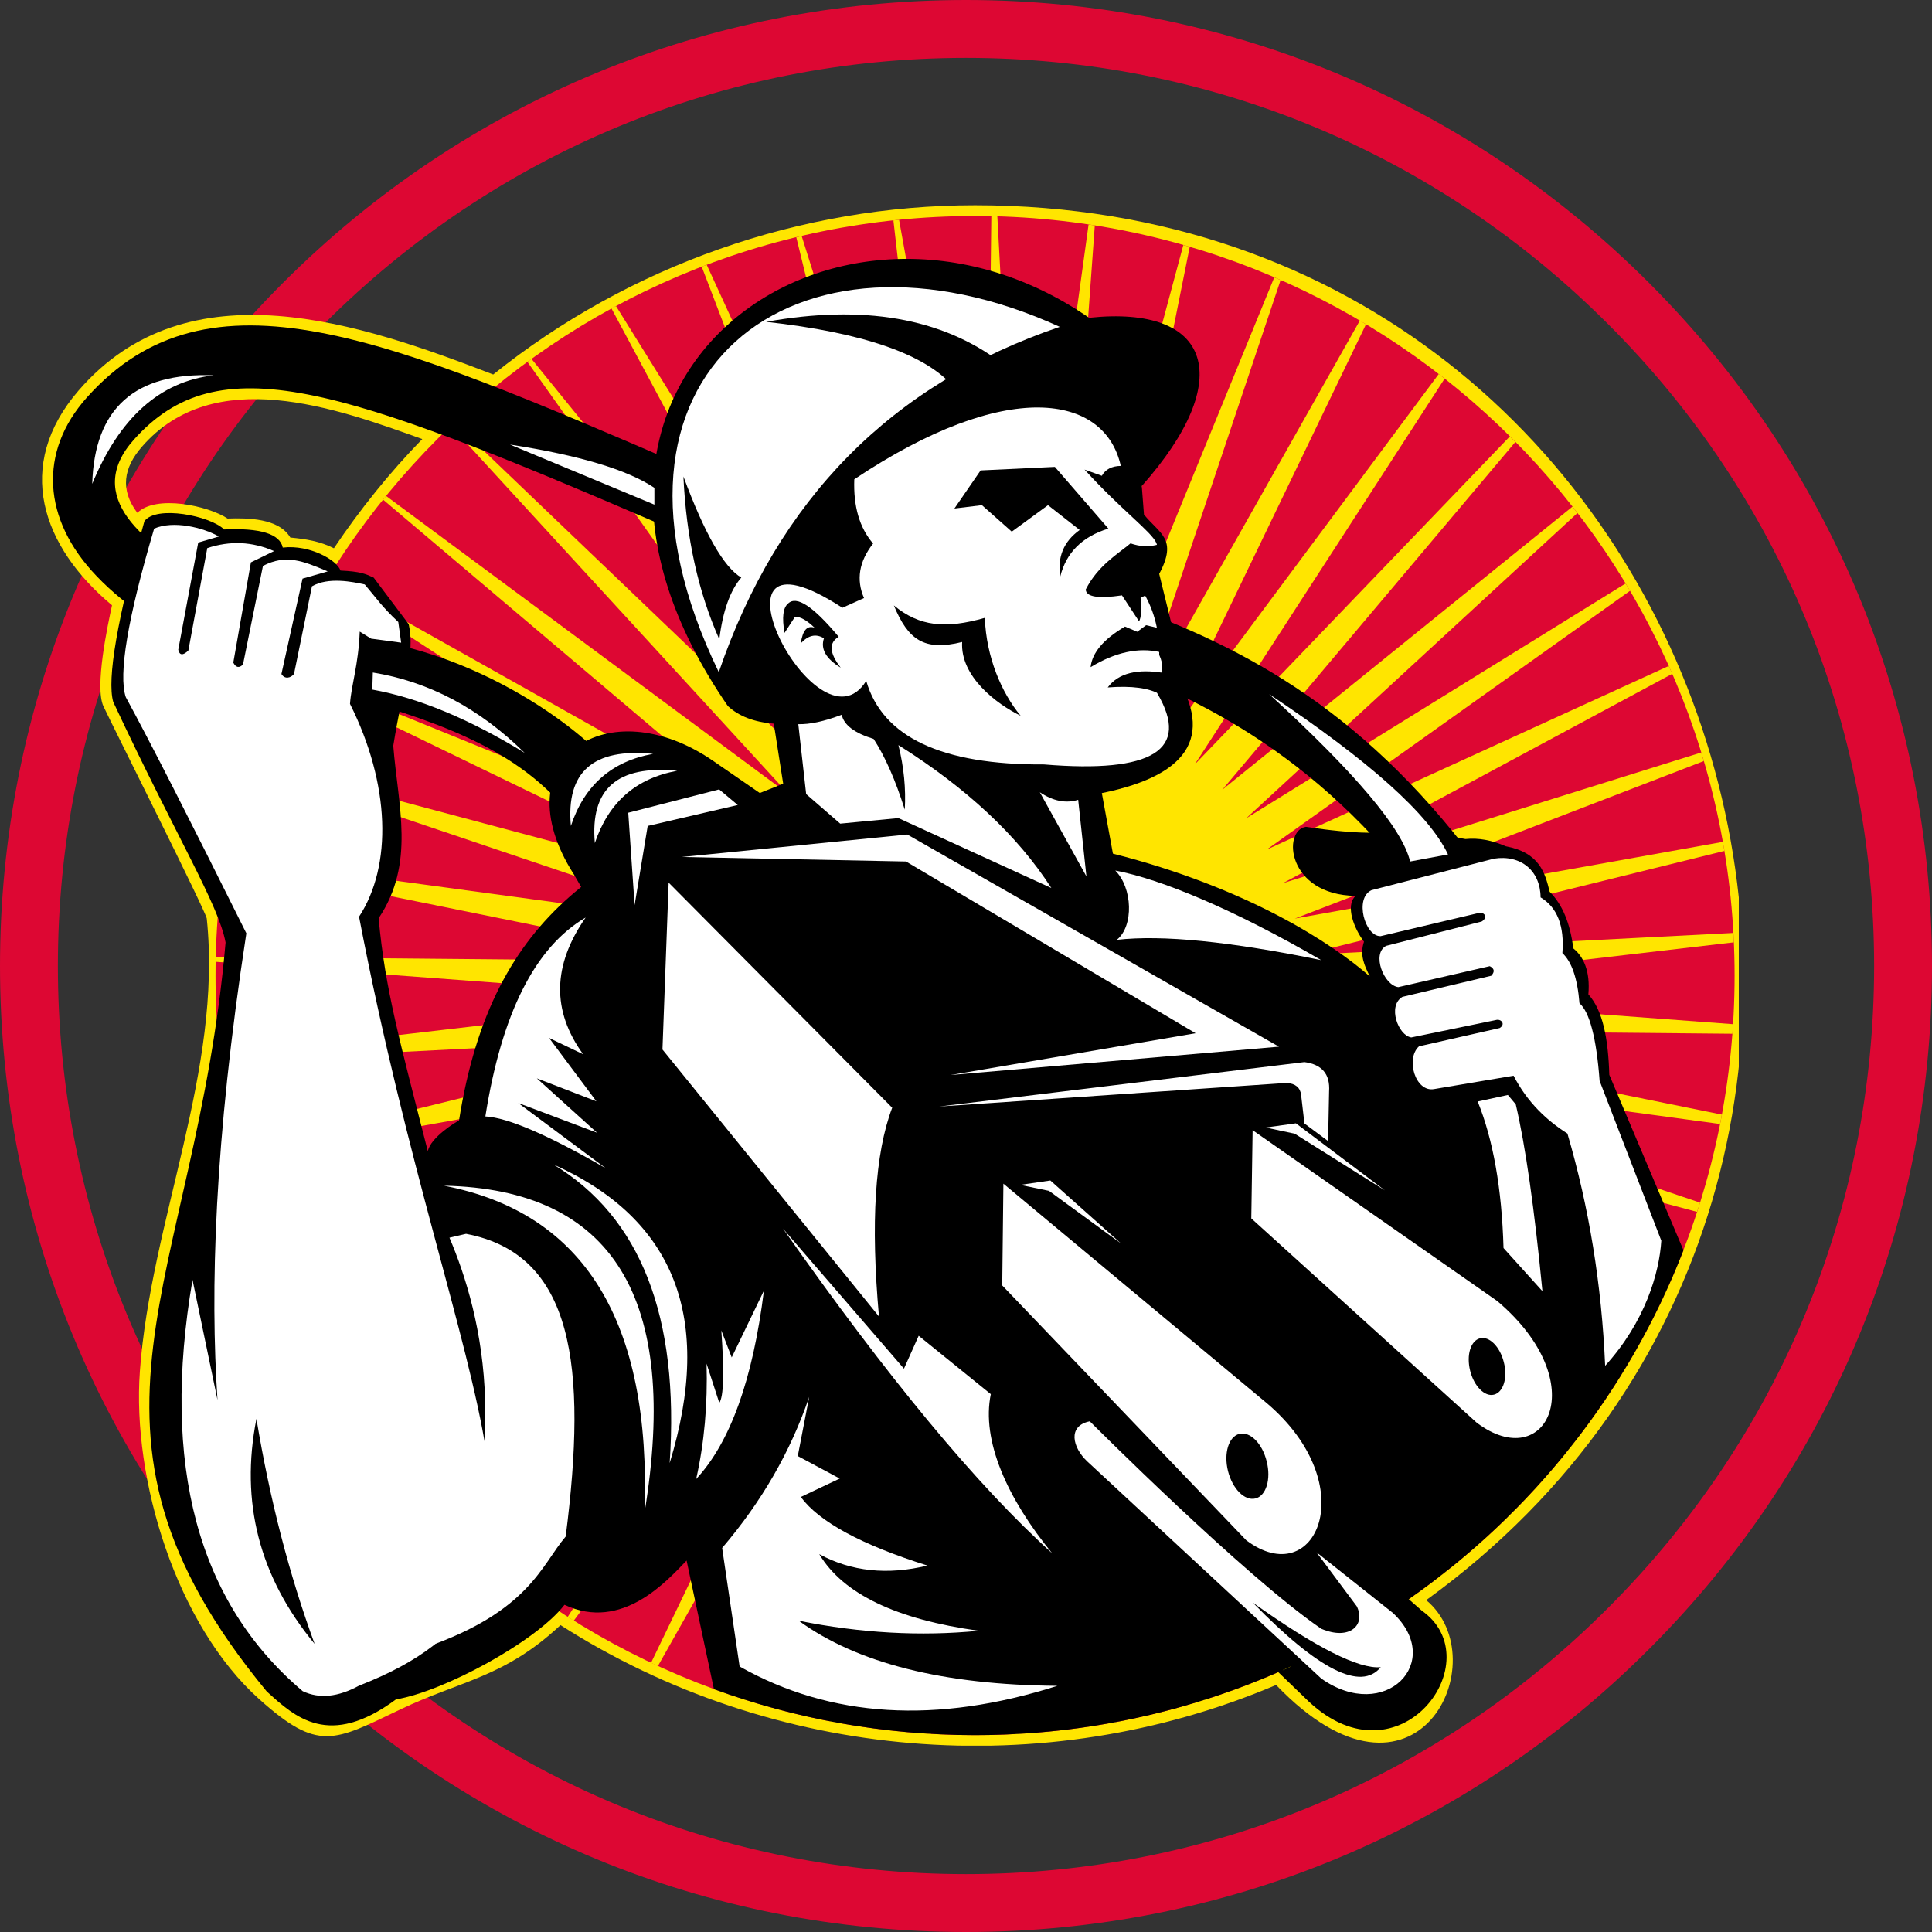 <svg xmlns="http://www.w3.org/2000/svg" xmlns:xlink="http://www.w3.org/1999/xlink" width="60" zoomAndPan="magnify" viewBox="0 0 45 45" height="60" preserveAspectRatio="xMidYMid meet" version="1.0"><rect x="0" y="0" width="45" height="45" fill="#333333" stroke="none"/><defs><clipPath id="b614761096"><path d="M 22.5 45 C 16.492 45 10.836 42.66 6.59 38.41 C 2.34 34.164 0 28.508 0 22.5 C 0 16.492 2.34 10.836 6.59 6.59 C 10.836 2.34 16.492 0 22.5 0 C 28.508 0 34.164 2.34 38.41 6.59 C 42.66 10.844 45 16.492 45 22.5 C 45 28.508 42.66 34.164 38.41 38.41 C 34.164 42.66 28.508 45 22.5 45 Z M 22.5 1.348 C 16.852 1.348 11.539 3.551 7.547 7.547 C 3.551 11.539 1.348 16.852 1.348 22.5 C 1.348 28.148 3.551 33.461 7.547 37.453 C 11.539 41.449 16.852 43.652 22.5 43.652 C 28.148 43.652 33.461 41.449 37.453 37.453 C 41.449 33.461 43.652 28.148 43.652 22.5 C 43.652 16.852 41.449 11.539 37.453 7.547 C 33.461 3.551 28.148 1.348 22.5 1.348 Z M 22.5 1.348 " clip-rule="nonzero"/></clipPath><clipPath id="81a6dcd271"><path d="M 0.98 4.781 L 40.5 4.781 L 40.5 40.66 L 0.98 40.66 Z M 0.98 4.781 " clip-rule="nonzero"/></clipPath><clipPath id="a53a8cf559"><path d="M 5 5 L 40.5 5 L 40.5 41 L 5 41 Z M 5 5 " clip-rule="nonzero"/></clipPath><clipPath id="0fd691e59c"><path d="M 5 5 L 40.5 5 L 40.5 41 L 5 41 Z M 5 5 " clip-rule="nonzero"/></clipPath></defs><g clip-path="url(#b614761096)"><rect x="-4.5" width="54" fill="#dd0733" y="-4.5" height="54" fill-opacity="1"/></g><g clip-path="url(#81a6dcd271)"><path fill="#ffe500" d="M 2.609 14.098 C 0.973 12.734 0.316 10.848 1.832 9.094 C 4.383 6.145 8.418 7.539 11.488 8.723 C 14.656 6.18 18.648 4.781 22.711 4.781 C 40.328 4.781 47.02 27.277 33.219 37.27 C 34.891 38.66 32.992 42.66 29.723 39.246 C 24.309 41.547 18.008 41.02 13.055 37.852 C 11.746 39.074 10.758 39.133 9.324 39.816 C 7.766 40.562 7.414 40.809 6.039 39.578 C 4.113 37.855 3.074 34.465 3.258 31.941 C 3.512 28.434 5.184 24.938 4.816 21.395 C 4.801 21.242 2.605 16.871 2.41 16.453 C 2.199 16.008 2.508 14.559 2.609 14.098 Z M 7.777 12.77 C 8.387 11.863 9.074 11.008 9.836 10.227 C 7.812 9.5 4.984 8.477 3.305 10.406 C 2.875 10.898 2.793 11.41 3.199 11.945 C 3.629 11.516 4.848 11.777 5.301 12.078 C 5.758 12.062 6.492 12.066 6.762 12.52 C 7.125 12.555 7.449 12.605 7.777 12.77 " fill-opacity="1" fill-rule="nonzero"/></g><g clip-path="url(#a53a8cf559)"><path fill="#dd0733" d="M 5.02 22.723 C 5.02 12.953 12.938 5.031 22.711 5.031 C 32.48 5.031 40.402 12.953 40.402 22.723 C 40.402 32.496 32.48 40.414 22.711 40.414 C 12.938 40.414 5.02 32.496 5.02 22.723 " fill-opacity="1" fill-rule="nonzero"/></g><path fill="#000000" d="M 29.051 38.25 L 30.48 39.629 C 32.609 41.625 34.75 38.664 33.117 37.516 L 31.812 36.367 L 29.051 38.25 " fill-opacity="1" fill-rule="evenodd"/><g clip-path="url(#0fd691e59c)"><path fill="#ffe500" d="M 33.52 36.73 L 27.242 28.996 L 31.957 37.809 C 31.895 37.848 31.832 37.887 31.77 37.926 L 26.484 29.422 L 30.078 38.812 C 30.012 38.844 29.945 38.871 29.879 38.902 L 25.68 29.75 L 28.082 39.586 C 28.016 39.605 27.949 39.629 27.883 39.648 L 24.84 29.977 L 26 40.109 C 25.934 40.121 25.867 40.137 25.797 40.148 L 23.977 30.094 L 23.859 40.379 C 23.793 40.383 23.727 40.387 23.656 40.391 L 23.105 30.102 L 21.688 40.387 C 21.625 40.383 21.559 40.379 21.492 40.375 L 22.242 30.004 L 19.52 40.129 C 19.457 40.117 19.395 40.105 19.332 40.094 L 21.398 29.797 L 17.387 39.602 C 17.328 39.582 17.27 39.562 17.215 39.547 L 20.586 29.484 L 15.324 38.805 C 15.27 38.781 15.219 38.758 15.164 38.73 L 19.82 29.074 L 13.363 37.75 C 13.316 37.719 13.27 37.691 13.223 37.66 L 19.109 28.57 L 11.543 36.445 L 11.418 36.344 L 18.473 27.98 L 9.891 34.918 L 9.785 34.805 L 17.91 27.316 L 8.434 33.18 L 8.348 33.059 L 17.438 26.586 L 7.207 31.258 L 7.141 31.137 L 17.059 25.805 L 6.234 29.184 L 6.188 29.059 L 16.781 24.98 L 5.535 26.992 L 5.504 26.867 L 16.609 24.129 L 5.129 24.719 L 5.117 24.594 L 16.543 23.262 L 5.02 22.402 L 5.023 22.285 L 16.59 22.391 L 5.215 20.086 L 5.23 19.973 L 16.742 21.535 L 5.711 17.809 L 5.742 17.703 L 17.004 20.707 L 6.504 15.617 L 6.547 15.516 L 17.367 19.914 L 7.582 13.547 L 7.641 13.453 L 17.824 19.176 L 8.922 11.637 L 8.992 11.551 L 18.371 18.5 L 10.5 9.922 L 10.582 9.844 L 19 17.898 L 12.285 8.43 L 12.379 8.359 L 19.699 17.379 L 14.242 7.184 L 14.348 7.129 L 20.457 16.953 L 16.344 6.211 L 16.461 6.168 L 21.262 16.625 L 18.547 5.527 L 18.672 5.496 L 22.102 16.398 L 20.809 5.133 L 20.941 5.121 L 22.961 16.281 L 23.09 5.035 L 23.23 5.039 L 23.832 16.27 L 25.355 5.23 L 25.5 5.25 L 24.695 16.371 L 27.562 5.707 L 27.711 5.75 L 25.539 16.578 L 29.68 6.461 L 29.828 6.523 L 26.352 16.891 L 31.672 7.469 C 31.723 7.496 31.77 7.523 31.816 7.555 L 27.117 17.301 L 33.512 8.711 C 33.555 8.746 33.602 8.781 33.648 8.82 L 27.828 17.805 L 35.168 10.164 C 35.211 10.207 35.254 10.25 35.297 10.293 L 28.469 18.395 L 36.625 11.801 C 36.664 11.848 36.703 11.898 36.742 11.949 L 29.027 19.059 L 37.863 13.59 C 37.898 13.648 37.934 13.703 37.965 13.762 L 29.504 19.789 L 38.867 15.512 C 38.895 15.57 38.922 15.633 38.949 15.695 L 29.883 20.57 L 39.625 17.527 C 39.645 17.594 39.664 17.66 39.684 17.727 L 30.16 21.395 L 40.129 19.609 C 40.141 19.68 40.152 19.75 40.164 19.82 L 30.332 22.246 L 40.375 21.73 C 40.379 21.801 40.383 21.875 40.383 21.949 L 30.395 23.113 L 40.367 23.855 C 40.359 23.93 40.355 24.004 40.352 24.078 L 30.348 23.984 L 40.105 25.961 C 40.094 26.031 40.078 26.105 40.062 26.18 L 30.195 24.84 L 39.598 28.012 C 39.574 28.086 39.551 28.156 39.527 28.227 L 29.934 25.668 L 38.848 29.988 C 38.816 30.055 38.785 30.125 38.75 30.195 L 29.574 26.461 L 37.863 31.855 C 37.824 31.922 37.785 31.984 37.746 32.051 L 29.113 27.199 L 36.668 33.594 C 36.621 33.656 36.574 33.715 36.527 33.773 L 28.566 27.875 L 35.273 35.18 C 35.219 35.234 35.168 35.289 35.113 35.34 L 27.938 28.477 L 33.695 36.594 C 33.637 36.637 33.578 36.684 33.52 36.73 " fill-opacity="1" fill-rule="nonzero"/></g><path fill="#000000" d="M 15.992 36.348 C 15.539 36.816 14.488 38.008 13.148 37.379 C 12.496 38.227 10.34 39.398 9.223 39.582 C 7.664 40.734 6.871 39.996 6.211 39.395 C 1.129 33.234 4.562 29.93 5.254 21.953 C 5.094 21.074 4.125 19.527 2.637 16.348 C 2.488 15.816 2.73 14.414 3.363 12.141 C 3.633 11.762 4.898 12.012 5.219 12.332 C 6.055 12.293 6.52 12.434 6.586 12.754 C 7.223 12.68 7.859 13.055 7.93 13.289 C 8.398 13.312 8.504 13.363 8.703 13.453 L 9.52 14.539 C 9.672 15.238 9.402 15.871 9.16 17.371 C 9.273 18.785 9.676 20.109 8.82 21.387 C 8.965 23.031 9.324 24.293 9.965 26.816 C 10.023 26.496 10.625 26.125 10.691 26.102 C 11.477 21.098 14.227 19.84 18.242 18.254 L 18.023 16.855 C 17.566 16.82 17.211 16.684 16.953 16.445 C 11.66 8.758 19.535 3.375 25.367 7.402 C 28.219 7.098 28.809 8.828 26.594 11.32 L 26.645 11.984 C 27.008 12.434 27.438 12.547 27 13.367 L 27.285 14.527 C 27.516 14.848 27.508 15.188 27.262 15.543 C 28.309 17.066 27.777 18.043 25.664 18.473 L 25.922 19.883 C 29.035 20.672 31.016 21.961 31.906 22.742 C 31.781 22.492 31.664 22.246 31.77 21.934 C 31.547 21.641 31.324 21.098 31.574 20.867 C 29.977 20.844 29.863 19.34 30.418 19.258 C 31.547 19.43 32.324 19.441 32.742 19.293 L 34.133 19.543 C 34.438 19.512 34.75 19.57 35.07 19.711 C 35.863 19.859 35.988 20.336 36.094 20.77 C 36.391 21.066 36.574 21.508 36.645 22.09 C 36.883 22.281 37.043 22.617 36.996 23.16 C 37.336 23.539 37.457 24.188 37.484 25.035 L 39.211 29.121 C 36.645 35.73 30.223 40.414 22.711 40.414 C 20.57 40.414 18.523 40.035 16.629 39.344 L 15.992 36.348 " fill-opacity="1" fill-rule="nonzero"/><path fill="#000000" d="M 33.406 21.219 C 28.387 14.293 22.312 15.195 15.344 12.195 C 7.883 8.984 5.082 8.039 3.117 10.242 C 0.785 12.848 8.441 14.836 9.23 15.016 C 11.461 15.516 13.484 16.906 14.348 17.961 L 13.211 18.895 C 10.656 15.773 5.191 16.5 2.246 13.414 C 0.984 12.094 0.895 10.523 2.02 9.262 C 4.859 6.082 9.008 7.867 15.926 10.848 C 23.254 14 29.246 12.973 34.594 20.355 L 33.406 21.219 " fill-opacity="1" fill-rule="nonzero"/><path fill="#ffffff" d="M 26.105 10.852 C 25.734 9.18 23.445 8.793 19.898 11.164 C 19.875 11.797 20.02 12.293 20.336 12.66 C 20.008 13.078 19.938 13.504 20.125 13.93 L 19.621 14.156 C 16.09 11.859 19.031 17.703 20.176 15.859 C 20.555 17.168 21.934 17.82 24.316 17.805 C 26.848 18.016 27.73 17.465 26.957 16.152 C 26.84 15.844 27.219 15.719 27 15.254 C 27.008 14.723 26.891 14.246 26.652 13.836 C 26.906 13.195 27 12.797 26.934 12.648 C 26.82 12.383 26.121 11.883 25.262 10.938 L 25.664 11.082 C 25.746 10.934 25.895 10.855 26.105 10.852 " fill-opacity="1" fill-rule="evenodd"/><path fill="#000000" d="M 22.23 11.844 L 22.84 10.957 L 24.57 10.875 L 25.816 12.312 C 25.203 12.5 24.832 12.875 24.695 13.43 C 24.625 12.977 24.773 12.613 25.148 12.344 L 24.41 11.766 L 23.566 12.383 L 22.871 11.766 L 22.23 11.844 " fill-opacity="1" fill-rule="evenodd"/><path fill="#000000" d="M 26.984 12.68 C 26.773 12.742 26.555 12.734 26.332 12.656 C 26.047 12.895 25.574 13.168 25.289 13.73 C 25.297 13.902 25.578 13.949 26.133 13.867 L 26.531 14.473 C 26.582 14.379 26.594 14.195 26.566 13.926 L 26.805 13.805 C 26.98 13.266 27.039 12.891 26.984 12.68 " fill-opacity="1" fill-rule="evenodd"/><path fill="#000000" d="M 26.996 14.633 L 26.695 14.562 L 26.488 14.715 L 26.203 14.594 C 25.703 14.887 25.438 15.203 25.402 15.539 C 25.977 15.191 26.516 15.074 27.016 15.188 L 26.996 14.633 " fill-opacity="1" fill-rule="evenodd"/><path fill="#000000" d="M 27.023 16.176 C 26.766 16.023 26.359 15.969 25.801 16.012 C 26.051 15.676 26.496 15.566 27.137 15.68 C 27.047 15.848 27.008 16.012 27.023 16.176 " fill-opacity="1" fill-rule="evenodd"/><path fill="#ffffff" d="M 24.684 7.613 C 18.531 4.805 13.344 8.656 16.742 15.656 C 18.121 11.625 20.77 8.941 24.684 7.613 " fill-opacity="1" fill-rule="evenodd"/><path fill="#000000" d="M 23.309 8.441 C 21.926 7.402 20.105 7.09 17.844 7.496 C 20.098 7.746 21.555 8.25 22.207 9.008 L 23.309 8.441 " fill-opacity="1" fill-rule="evenodd"/><path fill="#000000" d="M 20.82 14.102 C 21.414 14.594 22.027 14.652 22.938 14.391 C 22.973 15.309 23.328 16.137 23.773 16.672 C 23.211 16.398 22.363 15.758 22.41 14.953 C 21.52 15.176 21.148 14.895 20.82 14.102 " fill-opacity="1" fill-rule="evenodd"/><path fill="#000000" d="M 19.535 14.832 C 18.941 14.121 18.551 13.863 18.355 14.059 C 18.238 14.156 18.211 14.383 18.273 14.742 L 18.516 14.367 C 18.637 14.359 18.789 14.445 18.973 14.621 C 18.801 14.559 18.695 14.68 18.652 14.984 C 18.828 14.793 19.008 14.754 19.191 14.867 C 19.109 15.117 19.238 15.344 19.582 15.551 C 19.316 15.211 19.301 14.969 19.535 14.832 " fill-opacity="1" fill-rule="evenodd"/><path fill="#ffffff" d="M 18.594 16.867 L 18.777 18.496 L 19.57 19.184 L 20.926 19.055 L 24.488 20.684 C 23.703 19.465 22.516 18.355 20.926 17.355 C 21.055 17.871 21.102 18.375 21.074 18.859 C 20.855 18.164 20.613 17.617 20.348 17.211 C 19.902 17.074 19.656 16.887 19.605 16.648 C 19.191 16.805 18.855 16.875 18.594 16.867 " fill-opacity="1" fill-rule="evenodd"/><path fill="#ffffff" d="M 15.574 20.559 L 20.781 25.801 C 20.379 26.859 20.277 28.48 20.473 30.664 L 15.43 24.445 L 15.574 20.559 " fill-opacity="1" fill-rule="evenodd"/><path fill="#ffffff" d="M 23.371 27.57 L 29.508 32.684 C 31.766 34.602 30.645 37.094 29.027 35.875 L 23.344 29.941 L 23.371 27.57 " fill-opacity="1" fill-rule="evenodd"/><path fill="#ffffff" d="M 29.176 26.324 L 34.875 30.305 C 37.137 32.223 36.008 34.355 34.395 33.137 L 29.145 28.379 L 29.176 26.324 " fill-opacity="1" fill-rule="evenodd"/><path fill="#ffffff" d="M 25.383 33.105 C 24.859 33.211 24.98 33.715 25.324 34.039 L 30.777 39.098 C 32.258 40.141 33.66 38.711 32.445 37.57 L 30.664 36.156 L 31.602 37.414 C 31.816 37.844 31.441 38.219 30.777 37.938 C 28.996 36.723 25.383 33.105 25.383 33.105 " fill-opacity="1" fill-rule="evenodd"/><path fill="#ffffff" d="M 15.883 19.961 L 21.133 19.438 L 29.789 24.379 L 22.141 25.039 L 27.848 24.066 L 21.102 20.066 L 15.883 19.961 " fill-opacity="1" fill-rule="evenodd"/><path fill="#ffffff" d="M 30.934 26.578 L 30.957 25.422 C 30.984 25.02 30.793 24.793 30.383 24.738 L 21.875 25.773 L 29.973 25.223 C 30.172 25.238 30.285 25.332 30.305 25.5 L 30.383 26.168 L 30.934 26.578 " fill-opacity="1" fill-rule="evenodd"/><path fill="#ffffff" d="M 21.398 31.113 L 23.078 32.473 C 22.855 33.547 23.457 34.898 24.508 36.18 C 22.766 34.613 20.676 32.09 18.238 28.617 L 21.055 31.879 L 21.398 31.113 " fill-opacity="1" fill-rule="evenodd"/><path fill="#000000" d="M 28.602 34.262 C 28.5 33.848 28.617 33.461 28.867 33.398 C 29.117 33.336 29.402 33.621 29.504 34.039 C 29.609 34.453 29.492 34.84 29.242 34.902 C 28.992 34.965 28.707 34.68 28.602 34.262 " fill-opacity="1" fill-rule="nonzero"/><path fill="#000000" d="M 34.242 31.926 C 34.152 31.562 34.254 31.227 34.473 31.172 C 34.688 31.117 34.938 31.367 35.027 31.73 C 35.121 32.09 35.016 32.43 34.797 32.484 C 34.582 32.539 34.332 32.289 34.242 31.926 " fill-opacity="1" fill-rule="nonzero"/><path fill="#000000" d="M 18.992 19.363 L 16.633 17.738 C 14.16 16.016 11.648 17.68 13.367 20.367 L 15.035 23.242 L 15.164 19.996 L 18.992 19.363 " fill-opacity="1" fill-rule="evenodd"/><path fill="#ffffff" d="M 9.277 14.488 L 9.344 14.969 L 8.645 14.875 L 8.379 14.711 C 8.348 15.492 8.184 15.945 8.152 16.395 C 9.09 18.266 9.141 20.164 8.363 21.352 C 10.598 32.996 14.043 37.047 8.363 39.262 C 7.875 39.527 7.441 39.574 7.051 39.391 C 4.605 37.324 3.746 34.129 4.484 29.809 L 5.066 32.609 C 4.895 30.07 4.988 26.609 5.738 21.738 C 4.398 19.047 3.492 17.27 2.93 16.238 C 2.754 15.715 2.973 14.402 3.59 12.312 C 4.039 12.117 4.727 12.285 5.098 12.496 L 4.617 12.637 L 4.152 15.133 C 4.18 15.266 4.262 15.273 4.387 15.152 L 4.828 12.766 C 5.359 12.59 5.875 12.613 6.383 12.836 L 5.844 13.098 L 5.434 15.434 C 5.496 15.551 5.57 15.566 5.66 15.477 L 6.125 13.18 C 6.66 12.906 7.043 13.059 7.633 13.309 L 7.047 13.477 L 6.555 15.699 C 6.637 15.832 6.773 15.789 6.848 15.699 L 7.266 13.656 C 7.645 13.434 8.215 13.551 8.496 13.613 C 8.785 13.953 8.883 14.117 9.277 14.488 " fill-opacity="1" fill-rule="evenodd"/><path fill="#ffffff" d="M 17.184 18.75 L 15.086 19.238 L 14.781 21.082 L 14.633 18.93 L 16.75 18.387 L 17.184 18.75 " fill-opacity="1" fill-rule="evenodd"/><path fill="#ffffff" d="M 15.773 17.953 C 14.379 17.816 13.742 18.375 13.855 19.637 C 14.172 18.691 14.809 18.129 15.773 17.953 " fill-opacity="1" fill-rule="evenodd"/><path fill="#ffffff" d="M 15.211 17.559 C 13.82 17.418 13.18 17.977 13.297 19.238 C 13.609 18.293 14.25 17.73 15.211 17.559 " fill-opacity="1" fill-rule="evenodd"/><path fill="#ffffff" d="M 8.684 15.664 L 8.672 16.062 C 9.746 16.254 10.93 16.746 12.219 17.535 C 11.168 16.5 9.988 15.875 8.684 15.664 " fill-opacity="1" fill-rule="evenodd"/><path fill="#ffffff" d="M 4.977 8.742 C 3.141 8.668 2.199 9.512 2.148 11.27 C 2.781 9.73 3.723 8.887 4.977 8.742 " fill-opacity="1" fill-rule="evenodd"/><path fill="#ffffff" d="M 15.242 11.363 L 15.242 11.754 L 11.879 10.355 C 13.492 10.605 14.613 10.941 15.242 11.363 " fill-opacity="1" fill-rule="evenodd"/><path fill="#ffffff" d="M 10.855 28.738 C 13.363 29.215 13.684 31.82 13.176 35.789 C 12.613 36.445 12.332 37.531 9.91 38.371 C 12.121 34.035 11.219 30.594 10.469 28.828 L 10.855 28.738 " fill-opacity="1" fill-rule="evenodd"/><path fill="#ffffff" d="M 10.34 27.617 C 14.277 27.699 15.836 30.238 15.012 35.234 C 15.172 30.785 13.613 28.246 10.34 27.617 " fill-opacity="1" fill-rule="evenodd"/><path fill="#ffffff" d="M 12.887 27.121 C 15.723 28.391 16.625 30.711 15.598 34.078 C 15.828 30.668 14.922 28.352 12.887 27.121 " fill-opacity="1" fill-rule="evenodd"/><path fill="#ffffff" d="M 17.793 30.062 C 17.535 32.133 17.008 33.598 16.215 34.449 C 16.406 33.602 16.484 32.703 16.457 31.762 L 16.754 32.676 C 16.855 32.531 16.871 31.969 16.801 30.988 L 17.043 31.617 L 17.793 30.062 " fill-opacity="1" fill-rule="evenodd"/><path fill="#ffffff" d="M 13.641 21.371 C 12.461 22.062 11.684 23.605 11.305 26.004 C 11.828 26.031 12.762 26.434 14.109 27.211 L 12.07 25.691 L 13.906 26.383 L 12.504 25.117 L 13.891 25.652 L 12.789 24.176 L 13.582 24.555 C 12.848 23.543 12.867 22.484 13.641 21.371 " fill-opacity="1" fill-rule="evenodd"/><path fill="#ffffff" d="M 38.695 28.898 L 37.258 25.176 C 37.184 24.172 37.023 23.57 36.789 23.367 C 36.742 22.789 36.609 22.402 36.391 22.199 C 36.441 21.566 36.27 21.133 35.883 20.902 C 35.879 20.281 35.422 19.902 34.797 20 L 31.945 20.734 C 31.543 20.918 31.789 21.812 32.156 21.805 L 34.473 21.258 C 34.625 21.27 34.625 21.402 34.508 21.465 L 32.285 22.031 C 31.941 22.215 32.234 22.953 32.57 22.992 L 34.699 22.504 C 34.809 22.559 34.82 22.633 34.734 22.727 L 32.664 23.219 C 32.312 23.43 32.566 24.117 32.871 24.164 L 34.863 23.754 C 34.973 23.738 35.07 23.859 34.93 23.945 L 33.051 24.371 C 32.734 24.656 32.965 25.445 33.402 25.367 L 35.254 25.055 C 35.578 25.684 36.043 26.109 36.508 26.402 C 37.012 28.121 37.305 29.922 37.387 31.812 C 38.324 30.781 38.648 29.645 38.695 28.898 " fill-opacity="1" fill-rule="evenodd"/><path fill="#ffffff" d="M 25.977 20.277 C 26.379 20.676 26.414 21.57 26.012 21.891 C 27.07 21.77 28.656 21.93 30.773 22.363 C 28.746 21.184 27.031 20.473 25.977 20.277 " fill-opacity="1" fill-rule="evenodd"/><path fill="#ffffff" d="M 25.113 18.629 L 25.305 20.414 L 24.219 18.453 C 24.531 18.66 24.828 18.719 25.113 18.629 " fill-opacity="1" fill-rule="evenodd"/><path fill="#ffffff" d="M 33.727 19.902 C 33.285 18.969 31.898 17.727 29.562 16.168 C 31.574 18.008 32.668 19.309 32.844 20.066 L 33.727 19.902 " fill-opacity="1" fill-rule="evenodd"/><path fill="#000000" d="M 5.973 33.047 C 5.59 34.984 6.039 36.73 7.328 38.289 C 6.738 36.68 6.285 34.93 5.973 33.047 " fill-opacity="1" fill-rule="evenodd"/><path fill="#ffffff" d="M 18.848 32.535 C 18.418 33.801 17.742 34.977 16.82 36.055 L 17.227 38.816 C 19.348 40.012 21.812 40.164 24.629 39.266 C 21.969 39.246 19.961 38.738 18.605 37.75 C 20.047 38.039 21.441 38.117 22.797 37.984 C 20.875 37.719 19.637 37.125 19.082 36.199 C 19.832 36.605 20.672 36.691 21.602 36.465 C 20.062 35.98 19.078 35.445 18.652 34.867 L 19.559 34.438 L 18.582 33.914 L 18.848 32.535 " fill-opacity="1" fill-rule="evenodd"/><path fill="#ffffff" d="M 35.305 25.723 C 35.531 26.688 35.738 28.141 35.926 30.074 L 35.02 29.07 C 34.98 27.68 34.777 26.543 34.418 25.656 L 35.121 25.504 L 35.305 25.723 " fill-opacity="1" fill-rule="evenodd"/><path fill="#000000" d="M 32.16 38.832 C 31.699 39.395 30.707 38.895 29.18 37.328 C 30.656 38.379 31.652 38.879 32.16 38.832 " fill-opacity="1" fill-rule="evenodd"/><path fill="#ffffff" d="M 23.762 27.598 L 24.465 27.496 L 26.113 28.965 L 24.434 27.738 L 23.762 27.598 " fill-opacity="1" fill-rule="evenodd"/><path fill="#ffffff" d="M 29.48 26.262 L 30.184 26.164 L 32.258 27.727 L 30.156 26.406 L 29.48 26.262 " fill-opacity="1" fill-rule="evenodd"/><path fill="#000000" d="M 15.918 11.098 C 15.984 12.523 16.262 13.785 16.754 14.891 C 16.836 14.23 17.008 13.75 17.266 13.453 C 16.859 13.211 16.41 12.426 15.918 11.098 " fill-opacity="1" fill-rule="evenodd"/></svg>